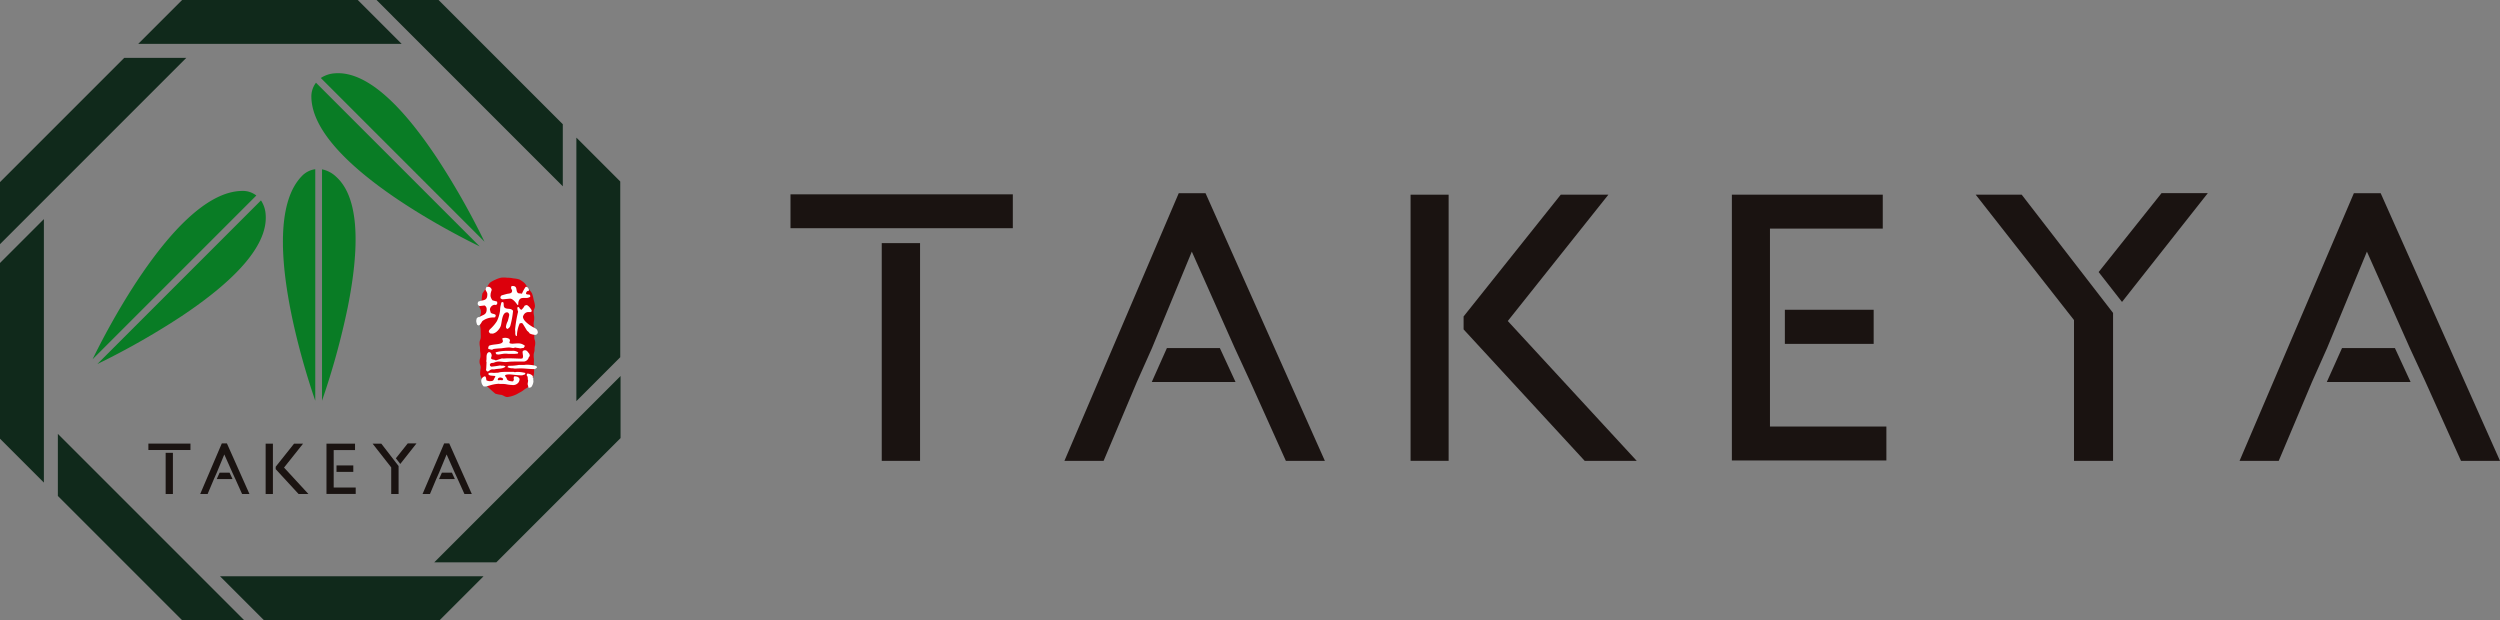 <svg xmlns="http://www.w3.org/2000/svg" xmlns:xlink="http://www.w3.org/1999/xlink" width="241.093" height="59.809" viewBox="0 0 241.093 59.809">
  <rect x="0" y="0" width="241.093" height="59.809" fill="#808080" stroke="none"/>
  <defs>
    <clipPath id="clip-path">
      <rect id="Rectangle_5" data-name="Rectangle 5" width="241.093" height="59.809" fill="#097c25"/>
    </clipPath>
  </defs>
  <g id="logo" transform="translate(0 0.001)">
    <path id="Path_1" data-name="Path 1" d="M11.982,10.242,0,22.224v5.985L17.967,10.242Z" transform="translate(0 -4.663)" fill="#10291b"/>
    <path id="Path_2" data-name="Path 2" d="M28.7,0,24.466,4.232h25.41L45.644,0Z" transform="translate(-11.138)" fill="#10291b"/>
    <path id="Path_3" data-name="Path 3" d="M66.838,0,84.8,17.966V11.98L72.823,0Z" transform="translate(-30.525)" fill="#10291b"/>
    <path id="Path_4" data-name="Path 4" d="M102.292,24.467l4.232,4.232V45.644l-4.232,4.232Z" transform="translate(-46.708 -11.196)" fill="#10291b"/>
    <path id="Path_5" data-name="Path 5" d="M0,43.184V60.129l4.232,4.233V38.952Z" transform="translate(0 -17.824)" fill="#10291b"/>
    <path id="Path_6" data-name="Path 6" d="M10.243,83.066,22.224,95.047H28.21L10.243,77.081Z" transform="translate(-4.663 -35.239)" fill="#10291b"/>
    <path id="Path_7" data-name="Path 7" d="M77.081,84.805,95.047,66.838v5.985L83.066,84.805Z" transform="translate(-35.202 -30.577)" fill="#10291b"/>
    <path id="Path_8" data-name="Path 8" d="M38.952,102.291l4.232,4.233H60.129l4.232-4.233Z" transform="translate(-17.732 -46.716)" fill="#10291b"/>
    <g id="Group_2" data-name="Group 2" transform="translate(0 0)">
      <g id="Group_1" data-name="Group 1" transform="translate(0 0)" clip-path="url(#clip-path)">
        <path id="Path_9" data-name="Path 9" d="M58.44,30.7a2.764,2.764,0,0,0-1.293-.653V52.365a72.845,72.845,0,0,0,2.47-8.962c1.328-6.61.932-10.884-1.176-12.7" transform="translate(-26.093 -13.719)" fill="#097c25"/>
        <path id="Path_10" data-name="Path 10" d="M53.328,52.354V30.026a2.186,2.186,0,0,0-1.307.678h0c-4.362,4.534.409,19.062,1.307,21.651" transform="translate(-22.925 -13.709)" fill="#097c25"/>
        <path id="Path_11" data-name="Path 11" d="M32.219,34.322a2.118,2.118,0,0,0-1.406-.442C24.522,34,17.621,47.65,16.427,50.114Z" transform="translate(-7.5 -15.468)" fill="#097c25"/>
        <path id="Path_12" data-name="Path 12" d="M33.056,35.561,17.275,51.343a72.946,72.946,0,0,0,8.083-4.59c5.613-3.735,8.356-7.037,8.15-9.815a2.784,2.784,0,0,0-.452-1.377" transform="translate(-7.888 -16.237)" fill="#097c25"/>
        <path id="Path_13" data-name="Path 13" d="M55.7,14.677a2.185,2.185,0,0,0-.445,1.4c.122,6.291,13.768,13.19,16.233,14.386Z" transform="translate(-25.227 -6.701)" fill="#097c25"/>
        <path id="Path_14" data-name="Path 14" d="M72.716,29.238a72.859,72.859,0,0,0-4.592-8.085C64.389,15.54,61.1,12.8,58.31,13a2.766,2.766,0,0,0-1.376.453Z" transform="translate(-25.995 -5.932)" fill="#097c25"/>
        <path id="Path_15" data-name="Path 15" d="M90.339,57.966a3.007,3.007,0,0,1,0,.609,2.824,2.824,0,0,1-.194.58,3.082,3.082,0,0,1-.26.562c-.122.161-.35.227-.5.356a2.7,2.7,0,0,1-.5.311,2.64,2.64,0,0,1-.533.257,2.529,2.529,0,0,1-.587.135c-.2,0-.379-.166-.571-.211a2.628,2.628,0,0,1-.581-.117,14.476,14.476,0,0,1-.881-.8,2.87,2.87,0,0,1-.361-.487,3.086,3.086,0,0,1-.221-.579,3.212,3.212,0,0,1,.055-.617c0-.3-.111-.3-.111-.6s.092-.3.092-.6-.045-.3-.045-.6-.046-.3-.046-.6.114-.3.114-.6-.009-.3-.009-.6-.055-.3-.055-.6-.023-.3-.023-.6.111-.3.111-.6-.16-.3-.16-.6c0-.207.185-.39.228-.586a3.372,3.372,0,0,1,.074-.608,49.346,49.346,0,0,0,.7-1.007,2.636,2.636,0,0,1,.533-.3,2.607,2.607,0,0,1,.566-.2,2.528,2.528,0,0,1,.593.007,2.357,2.357,0,0,1,.577.06,2.535,2.535,0,0,1,.595.108,2.573,2.573,0,0,1,.5.353,2.957,2.957,0,0,1,.336.51,2.832,2.832,0,0,1,.377.473,3.181,3.181,0,0,1,.151.593,2.959,2.959,0,0,1,.135.6c0,.3-.132.3-.132.6s.059.3.059.6-.054.3-.054.6.1.3.1.6-.041.3-.041.6.092.3.092.6-.064.3-.064.6-.084.3-.084.6.037.3.023.6,0,.3,0,.6" transform="translate(-38.847 -22.487)" fill="#dc000c"/>
        <path id="Path_16" data-name="Path 16" d="M84.615,54.5a1.49,1.49,0,0,1-.091-.315.783.783,0,0,1,.066-.358c.06-.015.109-.082.169-.082a.2.2,0,0,1,.048.014c.339-.256.718-.184.718-.768a.4.4,0,0,0-.2-.364l-.447.054h-.017a.233.233,0,0,1-.2-.224.355.355,0,0,1,.068-.207c.09-.019.18-.067.271-.086.434-.059.59-.164.59-.621,0-.2-.174-.341-.174-.487l.085-.212a.455.455,0,0,1,.126-.02.351.351,0,0,1,.385.311,1.993,1.993,0,0,0-.112.409.165.165,0,0,0,.007.06.432.432,0,0,0-.014.092.9.9,0,0,0,.2.439l.435.116.024.146-.024.1a.2.2,0,0,1-.139.079c-.048,0-.089-.011-.14-.011a.524.524,0,0,0-.411.439.1.1,0,0,0,.005.04l.064.252c.12.183.323.086.493.256a.616.616,0,0,1-.056.213.7.7,0,0,1-.2.018,1.778,1.778,0,0,0-.995.321c-.1.067-.194.385-.392.458Zm2.778.27c0-.033-.008-.062-.008-.092a1.6,1.6,0,0,1,.174-.536,6.15,6.15,0,0,0,.146-.61c-.028-.115-.078-.241-.216-.241-.508,0-.484.991-.609,1.326a1.339,1.339,0,0,1-.313.464.923.923,0,0,1-.441.261,2.722,2.722,0,0,1-.272-.019l-.107-.126a.168.168,0,0,1-.009-.062.269.269,0,0,1,.056-.152c.072-.091.168-.159.248-.25a3.592,3.592,0,0,0,.476-.6,3.458,3.458,0,0,0,.3-1,3.1,3.1,0,0,1,.028-.359c.024-.146.071-.285.091-.426l.084-.048.085.005c.127.111-.023.425.186.56.248.154.58-.009.779.281a8.567,8.567,0,0,1-.273,1.475.514.514,0,0,1-.3.279Zm2.337-2.984a.7.7,0,0,1-.459.115h-.1a1.331,1.331,0,0,0-.236.014c-.256.029-.361.309-.361.553,0,.024.005.054.005.078l-.083.038c-.117-.193-.44-.614-.706-.614h-.026l-.7.067c-.066-.019-.178-.057-.209-.121a.281.281,0,0,1,.088-.245c.035-.024.508-.151.573-.166.2-.035.462-.029.462-.3,0-.1-.1-.176-.1-.267a.691.691,0,0,1,.038-.17.569.569,0,0,1,.114-.018c.529,0,.254.5.524.682a.2.2,0,0,0,.109.029h.066l.2.03a3.134,3.134,0,0,1,.352-.65.169.169,0,0,1,.053-.014c.144,0,.234.16.271.286l-.024.111h-.048c-.121,0-.188.121-.216.232.017.159.283.085.371.151.032.019.038.106.038.135ZM88.35,55.561a.467.467,0,0,1-.066-.272V55.2c0-.091-.017-.184-.017-.27a11.992,11.992,0,0,1,.29-1.7,1.284,1.284,0,0,1-.073-.335.62.62,0,0,1,.012-.1l.145-.011a.445.445,0,0,0,.229.266,1.218,1.218,0,0,0,.314-.4.705.705,0,0,1,.187-.06c.15,0,.447.372.5.523l-.043.151c-.091,0-.175,0-.258,0a.5.5,0,0,0-.424.2.689.689,0,0,0-.12.242c0,.407.664.833.966,1.01a1.852,1.852,0,0,1,.324.183.44.44,0,0,1,.139.345.264.264,0,0,1-.223.222,1.455,1.455,0,0,1-.555-.135.876.876,0,0,0-.243-.255c-.04-.044-.341-.566-.432-.689a.2.2,0,0,0-.062-.054.1.1,0,0,0-.048-.007.841.841,0,0,0-.181.032,3.177,3.177,0,0,0-.271,1.215Z" transform="translate(-38.593 -23.17)" fill="#fff"/>
        <path id="Path_17" data-name="Path 17" d="M89.623,63.48c-.114.019-.2.09-.314.09-.351,0-.7-.052-1.053-.084-.033,0-.082-.006-.147-.006-.154,0-.356.019-.4.09,0,.1.053.133.107.206s.042.119.077.177c.089.167.373.182.541.2l.064-.032.06-.149-.03-.137.03-.126a.127.127,0,0,1,.087-.047.1.1,0,0,1,.047.01c.167,0,.41.091.41.295a.659.659,0,0,1-.094.274.644.644,0,0,1-.629.258,3.2,3.2,0,0,1-.528-.064A2.054,2.054,0,0,0,87.4,64.4h-.149c-.058,0-.116-.016-.184-.016a3.585,3.585,0,0,0-.865.167c-.032.005-.32.089-.326.089h-.232a.771.771,0,0,1-.236-.523.445.445,0,0,1,.318-.448c.007,0,.018-.006.026-.006.13,0,.141.324.148.378a.7.7,0,0,0,.326.09c.462,0,.331-.157.545-.431l-.03-.061c-.17-.053-.558.005-.647-.18l.03-.126c.09,0,.179-.018.267-.018.072,0,.149.018.219.018.125,0,.258-.018.379-.018.086,0,.184-.048.27-.054a5.476,5.476,0,0,1,.627-.029c.184,0,.361,0,.541,0a.5.5,0,0,1,.211.035c.072-.006.155-.03.227-.03a3.248,3.248,0,0,1,.8.105Zm.462-1.844v.011c0,.055-.048.151-.089.156a.542.542,0,0,1-.429.431c-.431,0-.865,0-1.3.014-.166,0-.345.04-.516.04-.231,0-.468-.054-.706-.054a1.535,1.535,0,0,0-.421.115c-.078.024-.167.014-.25.037a.21.21,0,0,0-.138.167l.031.111.115.067a7.935,7.935,0,0,0,.849-.12.319.319,0,0,0,.134.024c.042,0,.084,0,.126,0a.362.362,0,0,1,.261.1c-.345.247-.724.167-1.11.262a1.414,1.414,0,0,0-.142-.01c-.256,0-.328.209-.481.209h-.005l-.025,0a.213.213,0,0,1-.116-.2c0-.037.017-.072.017-.1l.028-.589c0-.007-.028-.1-.028-.115.059-.234-.023-.519.1-.736.025-.041.113-.127.167-.127.185,0,.256.2.256.353,0,.014-.053.187-.06.21.018.205.32.12.449.24l.611-.2c.007,0,.079.019.079.019.159,0,.331-.024.485-.024.426,0,.856.024,1.275.034.009,0,.126-.034.141-.034a.532.532,0,0,0,.043-.205v-.028c-.012-.121-.043-.253-.043-.373s.132-.173.229-.173c.218,0,.294.215.425.347Zm-.927-.664c-.154-.043-.315-.043-.47-.086l-.195.053-.328-.053a.394.394,0,0,0-.086-.005c-.209,0-.605.066-.761.083a6.664,6.664,0,0,0-.68.056.378.378,0,0,0-.18.083,2.9,2.9,0,0,1-.362-.083.189.189,0,0,1-.017-.08.514.514,0,0,1,.077-.224c.345-.152.9-.11,1.188-.248a.348.348,0,0,0,.147-.144.291.291,0,0,0,0-.061c0-.087-.052-.16-.052-.255.012-.008.147-.055.154-.055h.053a.792.792,0,0,1,.475.108l.059.139-.059.215c.036.108.166.072.249.108.2-.011.4-.036.6-.036a.967.967,0,0,1,.643.23c-.012.077-.078.124-.1.2Zm-.23.5c-.131.011-.265.028-.391.028H88.1c-.107,0-.22-.023-.332-.023a1.466,1.466,0,0,0-.167.007c-.153.012-.439.078-.551.078a.99.99,0,0,1-.19-.031c-.025-.059-.06-.083-.065-.154l.017-.03a3.948,3.948,0,0,1,1-.137h.564a.864.864,0,0,1,.6.148Zm-1.537,2.583a.145.145,0,0,0,.13-.137c-.053-.108-.214-.139-.32-.143l-.149.058-.06.156.047.054.292-.018Zm1.026-1.414a4.956,4.956,0,0,0,.611-.074c.07,0,.137,0,.207,0H89.4a1.93,1.93,0,0,0,.249-.011.438.438,0,0,1,.1-.013,4.481,4.481,0,0,1,.8.076.535.535,0,0,1,.25.147.338.338,0,0,1-.308.2c-.434,0-.867-.067-1.294-.067-.177,0-.356.014-.527.018-.071,0-.16-.023-.231-.028a.988.988,0,0,1-.517-.12l.132-.128c.025,0,.047.008.071.008Zm1.46,1.768.053-.338c-.079-.138.018-.36-.131-.468v-.064a.163.163,0,0,1,.047-.137.688.688,0,0,1,.534.238v.1a.16.16,0,0,0,.06.142l-.019.057c0,.077.019.153.019.234a1.1,1.1,0,0,1-.207.525.464.464,0,0,1-.266.066Z" transform="translate(-38.997 -27.373)" fill="#fff"/>
        <path id="Path_18" data-name="Path 18" d="M28.348,79.339H26.333v-.618H30.39v.618Z" transform="translate(-12.023 -35.943)" fill="#1a1311"/>
        <rect id="Rectangle_1" data-name="Rectangle 1" width="0.699" height="3.972" transform="translate(15.975 43.668)" fill="#1a1311"/>
        <path id="Path_19" data-name="Path 19" d="M48.932,80.954,50.7,78.733h.869l-1.835,2.305,2.352,2.551h-.949l-2.21-2.4Z" transform="translate(-22.342 -35.948)" fill="#1a1311"/>
        <path id="Path_20" data-name="Path 20" d="M47.847,81.072v2.517h-.7V78.733h.7Z" transform="translate(-21.529 -35.949)" fill="#1a1311"/>
        <path id="Path_21" data-name="Path 21" d="M58.634,81.144v1.82h2.124v.618H57.939V78.733h2.753v.619H58.634Z" transform="translate(-26.454 -35.949)" fill="#1a1311"/>
        <rect id="Rectangle_2" data-name="Rectangle 2" width="1.62" height="0.622" transform="translate(32.452 44.884)" fill="#1a1311"/>
        <path id="Path_22" data-name="Path 22" d="M68.631,80.89v2.7h-.712V81.021l-1.794-2.288h.84Z" transform="translate(-30.192 -35.948)" fill="#1a1311"/>
        <path id="Path_23" data-name="Path 23" d="M70.252,80.121,71.4,78.681h.844l-1.565,1.985Z" transform="translate(-32.076 -35.925)" fill="#1a1311"/>
        <path id="Path_24" data-name="Path 24" d="M78.09,81.508l-.784-1.759-.727,1.759-.276.619L75.7,83.566h-.715l2.086-4.884h.488l2.178,4.884h-.712l-.647-1.439Z" transform="translate(-34.236 -35.925)" fill="#1a1311"/>
        <path id="Path_25" data-name="Path 25" d="M78.19,83.882h.966l.286.619H77.914Z" transform="translate(-35.575 -38.3)" fill="#1a1311"/>
        <path id="Path_26" data-name="Path 26" d="M38.638,81.508l-.784-1.759-.727,1.759-.276.619-.606,1.439h-.715l2.086-4.884h.489l2.177,4.884h-.711l-.647-1.439Z" transform="translate(-16.223 -35.925)" fill="#1a1311"/>
        <path id="Path_27" data-name="Path 27" d="M38.739,83.882H39.7l.286.619H38.462Z" transform="translate(-17.561 -38.3)" fill="#1a1311"/>
        <path id="Path_28" data-name="Path 28" d="M150.933,37.753H140.286V34.485h21.441v3.269Z" transform="translate(-64.053 -15.745)" fill="#1a1311"/>
        <rect id="Rectangle_3" data-name="Rectangle 3" width="3.694" height="20.998" transform="translate(85.033 23.445)" fill="#1a1311"/>
        <path id="Path_29" data-name="Path 29" d="M259.738,46.291l9.368-11.742H273.7L264,46.731l12.434,13.486h-5.017L259.738,47.54Z" transform="translate(-118.593 -15.775)" fill="#1a1311"/>
        <path id="Path_30" data-name="Path 30" d="M254,46.915v13.3H250.33V34.549H254Z" transform="translate(-114.298 -15.775)" fill="#1a1311"/>
        <path id="Path_31" data-name="Path 31" d="M311.021,47.292v9.619h11.227v3.271h-14.9V34.549H321.9v3.272H311.021Z" transform="translate(-140.331 -15.775)" fill="#1a1311"/>
        <rect id="Rectangle_4" data-name="Rectangle 4" width="8.563" height="3.29" transform="translate(172.128 29.872)" fill="#1a1311"/>
        <path id="Path_32" data-name="Path 32" d="M363.867,45.952V60.218H360.1V46.64L350.62,34.548h4.436Z" transform="translate(-160.089 -15.774)" fill="#1a1311"/>
        <path id="Path_33" data-name="Path 33" d="M372.436,41.885l6.066-7.61h4.461L374.69,44.767Z" transform="translate(-170.049 -15.65)" fill="#1a1311"/>
        <path id="Path_34" data-name="Path 34" d="M413.867,49.217l-4.141-9.3-3.841,9.3-1.458,3.271-3.207,7.607h-3.777l11.026-25.816h2.582l11.51,25.816H418.8l-3.421-7.607Z" transform="translate(-181.467 -15.651)" fill="#1a1311"/>
        <path id="Path_35" data-name="Path 35" d="M414.4,61.769H419.5l1.512,3.271h-8.078Z" transform="translate(-188.542 -28.203)" fill="#1a1311"/>
        <path id="Path_36" data-name="Path 36" d="M205.327,49.217l-4.141-9.3-3.841,9.3-1.459,3.271-3.207,7.607H188.9l11.026-25.816h2.582l11.51,25.816h-3.761l-3.421-7.607Z" transform="translate(-86.25 -15.651)" fill="#1a1311"/>
        <path id="Path_37" data-name="Path 37" d="M205.858,61.769h5.108l1.511,3.271H204.4Z" transform="translate(-93.326 -28.203)" fill="#1a1311"/>
      </g>
    </g>
  </g>
</svg>
